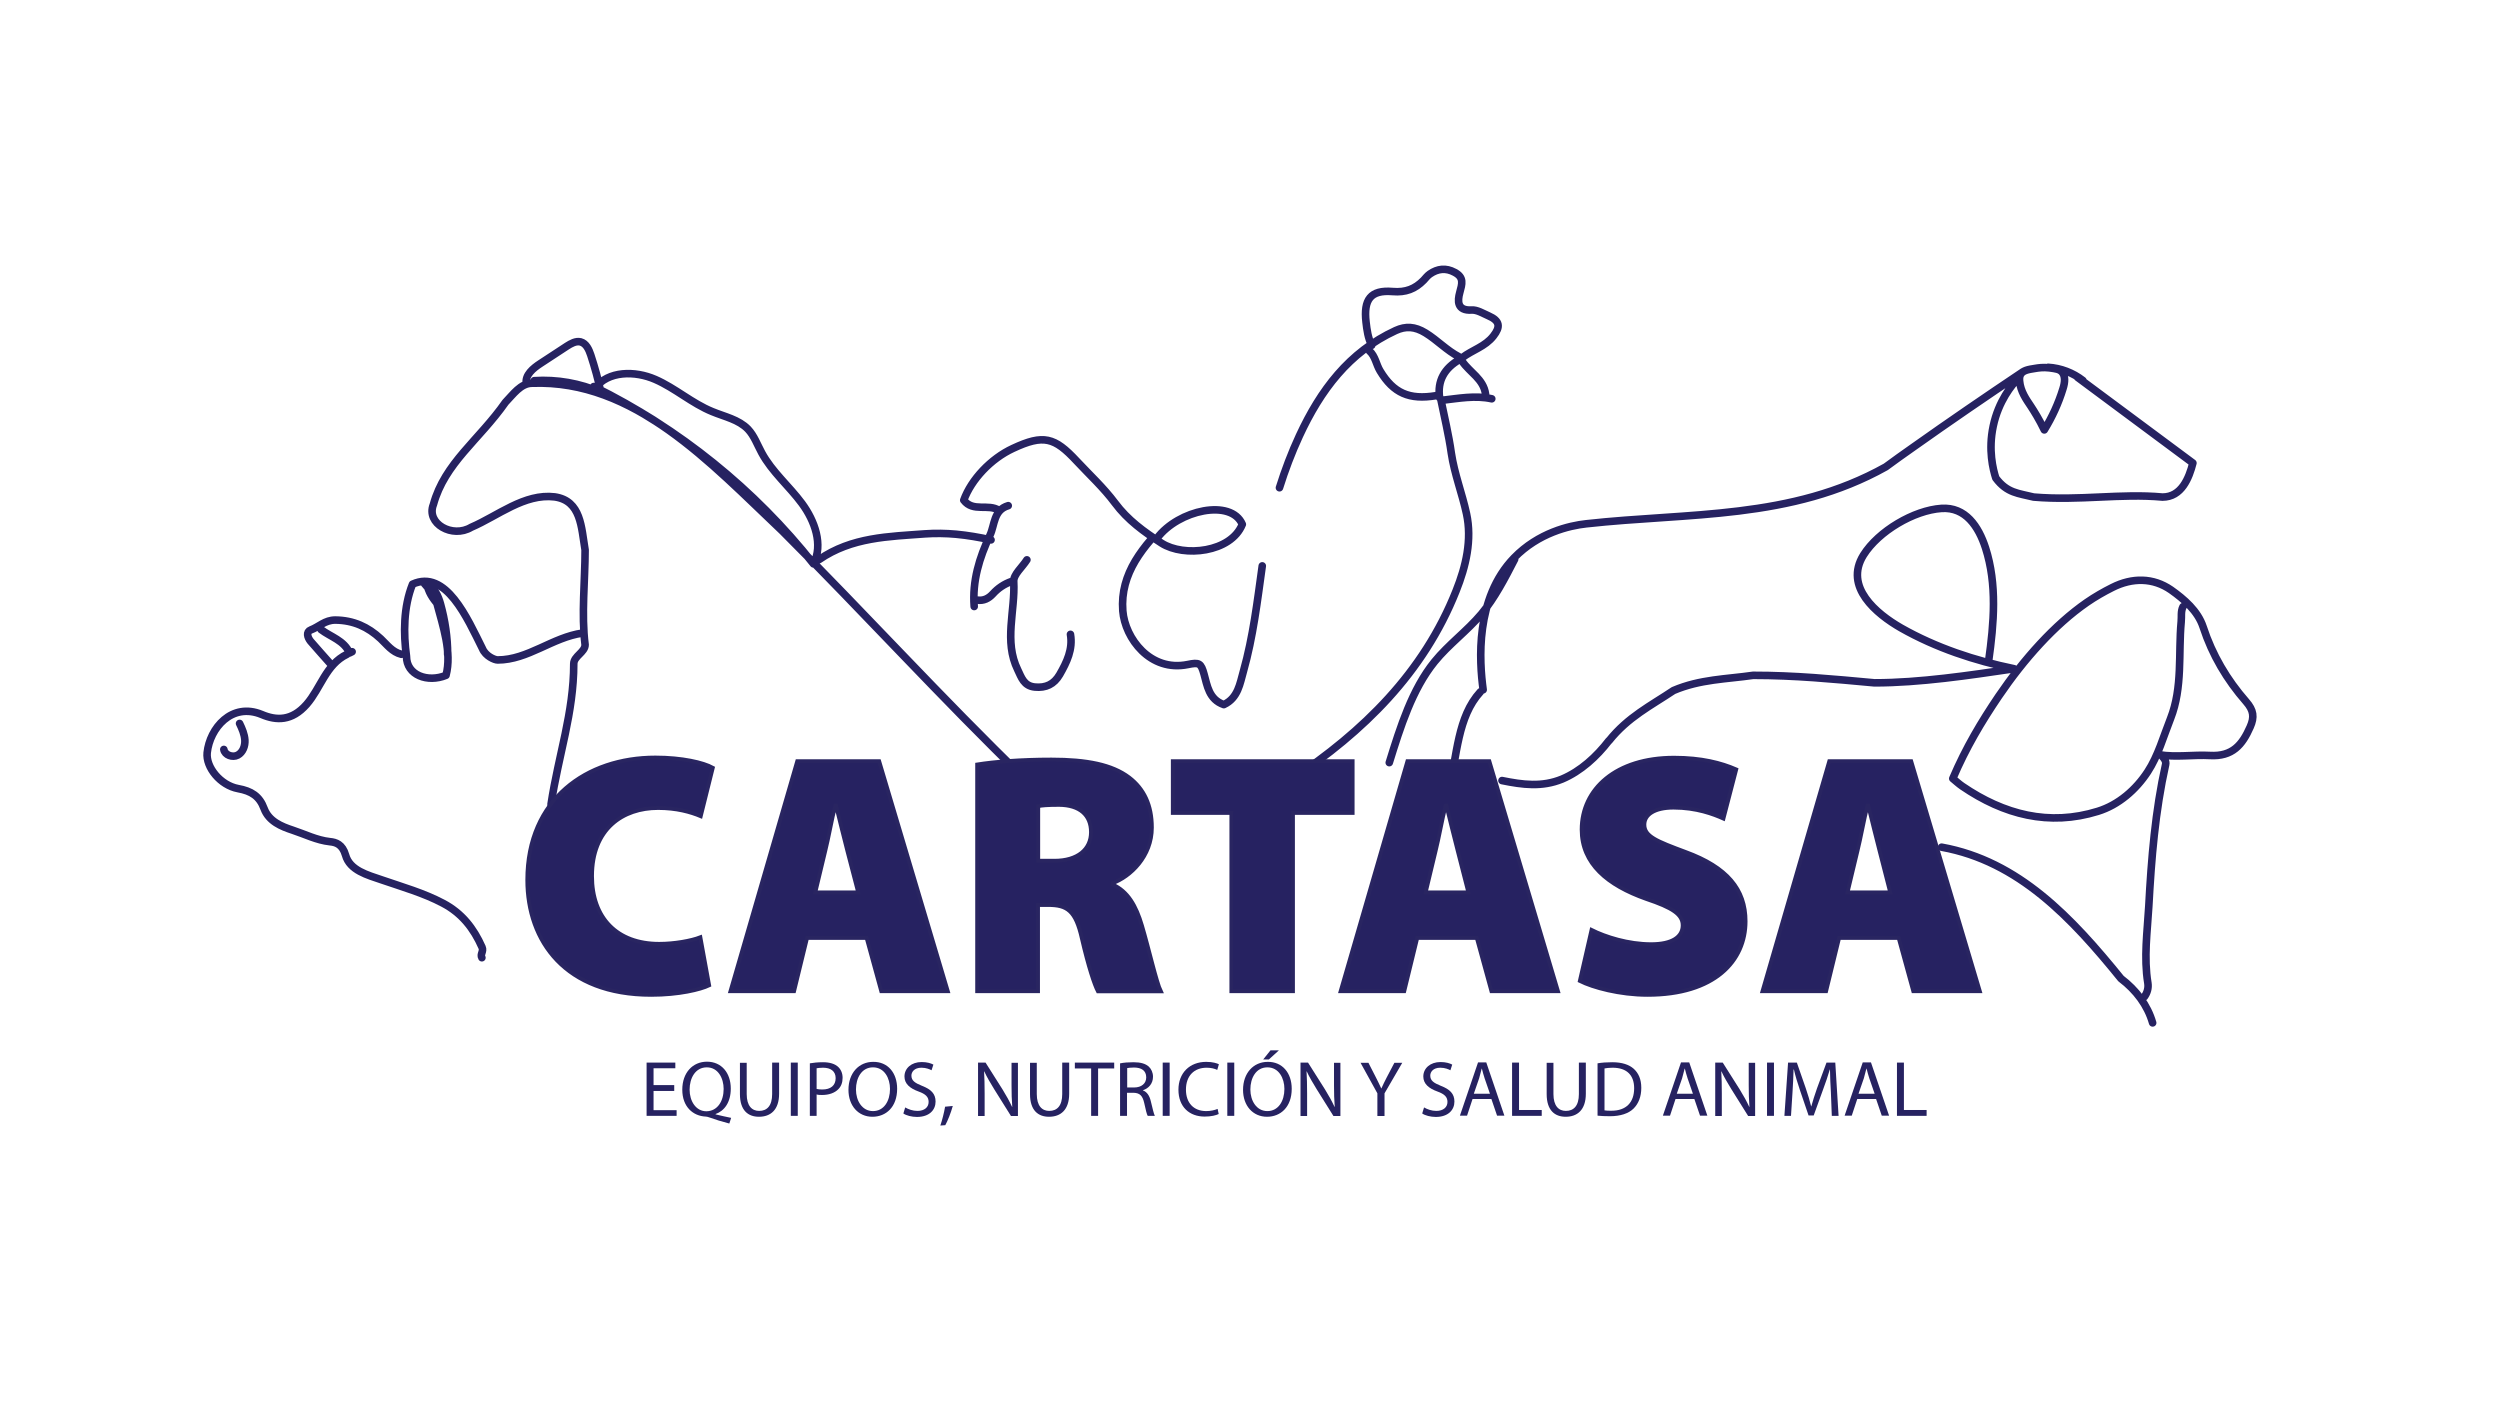<svg xmlns="http://www.w3.org/2000/svg" xmlns:xlink="http://www.w3.org/1999/xlink" id="Layer_1" x="0px" y="0px" viewBox="0 0 1366 768" style="enable-background:new 0 0 1366 768;" xml:space="preserve"><style type="text/css">	.st0{fill:none;stroke:#262261;stroke-width:4.144;stroke-linecap:round;stroke-linejoin:round;stroke-miterlimit:10;}	.st1{fill:#262261;stroke:#292561;stroke-width:2.072;stroke-miterlimit:10;}	.st2{fill:#262261;}</style><g>	<path class="st0" d="M879.1,404.7c-6.7,8.7-15.4,16.7-25.6,21c-11,4.5-21.5,3.1-32.8,0.8 M1100.5,365.4  c-24.5,3.6-51.5,7.7-76.3,7.7c-22.8-2.1-43.5-4.1-66.3-4.1c-14.5,2.1-29,2.1-43.5,8.3c-12.4,8.3-24.9,14.5-35.2,27.4 M1176.2,558.9  c-2.8-9.7-9-17.9-17.3-24.2c-26.9-33.2-55.9-64.2-98-71.8 M1181.3,413.1c1.2,1.3,2.4,2.8,2,4.6c-5.7,25.5-7.8,51.5-9.2,77.5  c-0.8,13.9-2.8,28-0.5,42c0.4,2.6-0.3,5.2-1.9,7.4 M1179.8,412.4c9.2,1.5,18.6-0.1,27.7,0.4c12.3,0.7,17.7-5.8,22-15.6  c2.4-5.4,1.9-9.1-2.2-13.8c-10.5-12-18.5-25.5-23.5-40.8c-2.9-8.8-10.4-15.2-17.6-20.3c-9.7-6.7-21.1-6.8-32-1.3  c-4.8,2.4-9.5,5.1-14,8.2c-17.6,12.2-34.3,30.9-48.1,51.2c-9.4,13.9-17.9,28.1-25.1,45c1.6,1.3,3.3,2.9,5.2,4.2  c22.7,15.5,47.4,22,74.1,13.7c11.3-3.5,20.8-11.8,27.2-21.6c5.7-8.7,8.6-19.3,12.5-29.1c6.7-17.1,4.2-35.2,5.8-52.9  c0.3-2.8-0.3-5.6,1-8.2 M628.8,294.9c-3.2,3.7-6.1,7.6-8.5,11.6c-4.8,8.1-7.6,17-6.8,27.3c1.2,15,15,33.5,35.5,29.3  c6.3-1.3,7.2-0.8,8.9,5.3c1.7,6,2.6,13.8,10.8,16.6c7.8-3.6,8.8-11.6,10.7-18.2c5.3-18.8,7.6-38.2,10.3-57.6 M797.3,195  c-6.8-3.5-11.9-9.1-18.4-13.1c-5.9-3.6-10.8-3.8-16.3-1.3c-25.6,11.8-41.1,32.7-52.6,57.5c-4.3,9.3-7.9,18.8-10.9,28.4   M632.2,294.1c11.7-15.6,40.6-21.7,46.6-7.6c-6.2,15.4-31.9,18.1-44.1,10.3c-9.6-6.2-18.5-12.6-25.5-22c-6.2-8.3-13.9-15.4-21-23  c-12-12.9-18-14.6-34.7-6.8c-12.1,5.6-22.8,17-26.9,28.3c5.1,6.7,13.4,1.7,19.3,5.6 M561.1,305.9c-2.5,4-7.4,8-7.2,11.8  c0.9,16.1-5.5,32.6,2.2,48.3c2,4.1,3.3,8.8,9.3,9.4c6.1,0.6,10.5-1.5,13.6-6.8c3.9-6.8,7.3-13.8,5.9-22 M799,195.4  c5.5-4.2,12.5-6,17-11.8c4-5.1,3.5-8.3-2.6-11c-3-1.3-6.3-3.4-9.3-3.2c-8.1,0.5-7.7-5.1-6.5-9.5c1.3-4.8,2.5-8.3-2.8-11.1  c-4.8-2.6-9.3-2-13.5,0.9c-1.3,0.9-2.3,2.2-3.4,3.4c-4.7,4.8-9.8,6.8-17,6.2c-12.1-1-15.9,4.4-14.5,16.7c0.5,4.4,1.1,8.7,3.1,12.7   M695.7,469.4c-5-2.6-9.4,1.8-14.4,1.2c-1.3-0.1-6.4,1.3-5.8,5.5c0.7,4.7,4.7,6,8.4,6.7c6.1,1.1,9.6-2.1,11.9-9.2  c3.7-11.4,2.3-23.1,2.4-34.7c0.1-6,1.9-9.3,7.5-13c39.2-26.1,72.1-58.2,89.9-103c5.4-13.5,8.8-27.9,5.7-42.2  c-2.4-11.1-6.6-21.7-8.3-33.1c-1.4-10-3.8-19.8-5.8-29.7 M550.9,276.3c-8.1,2.4-7.3,10.5-10,16.2c-5.8,12.2-9.7,25-8.6,38.9   M748.2,191.7c3.3,2.9,3.7,7.4,5.9,11c7.3,12.1,15.9,15.9,30.5,13.5 M797.6,196.4c-8.4,4.8-12.3,11.7-11,20.9 M534,327.9  c3.5,0.5,6.2-0.9,8.5-3.4c2.8-3.1,6.2-5.4,10.2-6.8 M815.1,217.9c-9.1-2-18.1-0.2-27.1,0.8 M811.7,215.3  c-1.1-8.2-8.6-11.8-12.7-17.8 M808.9,378c-12.6,13.8-12.6,34.5-17.4,54 M1105.4,203.1c-20,13.4-40.2,27.2-60.5,41.6  c-4.9,3.4-9.7,6.9-14.5,10.4c-51.8,29-107.7,24.9-163.7,31.1c-9.2,1-26.1,4.9-39.4,18.6c-21.4,22.1-19,56.6-16.9,72.1   M1102.7,206.7c-3.4,3.6-10.7,12.4-13.6,26.1c-2.8,13.1-0.1,23.7,1.4,28.4c6.2,8.3,12.4,8.3,20.7,10.4c24.9,2.1,47.7-2.1,70.4,0  c10.4,0,14.5-10.4,16.6-18.6c-21-15.6-42-31.2-63-46.8 M1086.6,361.1c2.9-20.5,4.7-41.8-1.7-61.7c-3.8-11.7-10.9-22.5-24.1-21.6  c-15,1-34.4,12.4-42.6,25.5c-10.8,17.4,7.1,32.1,20.5,39.8c19.2,10.9,40.4,17.9,61.8,22.3 M827.6,305.6  c-5.4,10.5-10.9,21.1-18.1,29.8c-8,9.5-17.9,16.6-25.7,26.2c-12.2,15.1-18.6,35.4-24.7,55.1 M189.6,357.5  c-11.6,5.6-14.3,18.5-22.1,27.4c-8.1,9.2-16.5,8.9-24.5,5.5c-16.4-6.8-28.4,7.5-29.8,20.9c-0.8,7.9,7.2,17.8,16.9,19.6  c7.2,1.3,11.7,4.1,14.2,10.9c2.6,7,9.5,9.8,15.6,11.8c6.7,2.2,13.1,5.5,20.4,6.3c3.2,0.3,6.8,1.4,8.5,7.3  c2.3,8.4,12,10.9,19.9,13.6c11.3,3.9,22.7,7.1,33.3,12.7c10.3,5.4,16.8,13.7,21.4,24.1c1,2.3-1.2,3.8-0.1,5.7 M233.3,318.5  c0.4,4.9,3.7,9,5.4,11.1c3.3,12.4,8.3,26.9,5,39.4c-10,4.1-21.6,0-21.6-10.4c-1.7-12.4-1.7-26.9,3.3-39.4  c18.3-8.3,29.9,18.6,38.2,35.2c1.7,4.1,6.6,6.2,8.3,6.2c16.6,0,29.9-12.4,46.5-14.7 M219.3,357.5c-5-1.2-7.9-5.3-11.3-8.5  c-7-6.5-14.9-10.1-24.8-10.2c-5.7,0-8.9,3.7-13.4,5.4c-2.7,1-1.8,4.1-0.1,6.2c3.7,4.3,7.5,8.5,11.3,12.8 M192.4,356.1  c-0.5,0.2-0.9,0.5-1.4,0.7c-3-6.9-10.2-8.7-15.6-12.8 M122.3,409.5c0.5,3.1,4.8,4.6,7.6,3.1c2.8-1.5,4.1-5,3.9-8.2  s-1.5-6.2-2.9-9.1 M560.1,425.6c-45.6-44.2-87-89.8-132.6-135.4c-39.4-37.3-80.8-82.9-136.8-80.8c-6.2,0-10.4,6.2-14.5,10.4  c-14.5,20.7-33.2,33.2-39.4,55.9c-4.1,10.4,10.4,18.6,20.7,12.4c14.5-6.2,29-18.6,45.6-16.6c14.5,2.1,14.5,16.6,16.6,29  c0,16.6-2.1,35.2,0,51.8c0,4.1-6.2,6.2-6.2,10.4c0,26.9-8.3,49.7-12.4,76.7c0,2.1,2.1,4.1,3.2,7.1 M541.5,295  c-6.4-1.4-12.7-2.5-19.1-3.1c-5.6-0.5-11.3-0.6-17-0.2c-19.7,1.5-40,1.7-57.9,14.1 M1138.1,207.9c-5.4-4.2-12.1-6.8-19-7.2   M324.4,211.2c46.6,22.9,87.9,56.2,120.1,96.9c5.4-10.5,0.7-23.5-6.3-33c-7-9.5-16.4-17.3-22-27.7c-2.4-4.4-4.1-9.3-7.5-12.9  c-5.1-5.3-12.8-6.8-19.5-9.6c-11.1-4.5-20.2-12.8-31.2-17.6c-11-4.8-25.7-4.8-32.9,4.8 M291.9,208c12.4-0.8,25,1.4,36.4,6.4  c-1.4-6.9-3.3-13.7-5.5-20.4c-1-3-2.5-6.4-5.6-7.2c-2.6-0.6-5.2,0.9-7.4,2.3c-4.8,3.2-9.7,6.3-14.5,9.5c-4,2.6-8.5,6.3-7.7,11   M244.6,357.6c0-9.3-1.4-18.6-3.9-27.6c-1.2-4.3-3.2-8.9-7.3-10.5c4.2,5.3,6.9,11.9,7.6,18.6c-0.9-7.1-4.2-13.9-9.1-19.2   M1103.5,208.2c0.5,5.7,3.7,10.1,6.1,13.7c1.9,2.9,4.6,7.2,7.4,13c4.3-7,7.8-14.6,10.2-22.5c1.2-3.7,1.3-7-0.5-9.1  c-1.4-1.6-3.4-1.8-6.9-2.3c-3.4-0.4-6,0-7.8,0.3c-3.9,0.6-6.6,1.1-7.9,3.2C1103.4,205.7,1103.4,206.9,1103.5,208.2z"></path>	<path class="st1" d="M387.5,538.4c-4.8,2.3-16.6,5.2-31.7,5.2c-47,0-67.7-29.3-67.7-62.8c0-44.3,32.5-66.9,70-66.9  c14.5,0,26.2,2.7,31.4,5.6l-6.6,26.5c-5.5-2.3-13.2-4.5-23.3-4.5c-19.3,0-36.1,11.4-36.1,37.2c0,22.8,13.6,37,36.7,37  c8.2,0,17.3-1.6,22.5-3.6L387.5,538.4z M441,512.5l-7.1,29.1h-34.8l36.5-125.7h44.8l37.5,125.7h-36.4l-8-29.1H441z M468.9,487.6  L463,465c-1.9-7.1-4.3-17.3-6.2-24.8h-0.4c-1.9,7.4-3.7,17.8-5.5,24.9l-5.4,22.5H468.9z M533.9,417.7c9.5-1.5,23.8-2.7,40.6-2.7  c19.3,0,33.1,2.7,42.5,9.8c8.1,6.2,12.4,15.1,12.4,27.4c0,15.7-11.7,26.8-21.5,30.4v0.7c8.3,3.6,12.9,11.6,16.1,22.5  c3.8,12.8,7.9,31,10.3,35.9h-34.4c-1.9-3.6-5.2-13.5-8.8-29c-3.4-15.1-8-18.2-18.4-18.2h-5.5v47.1h-33.3V417.7z M567.3,470.3h8.8  c12.7,0,20-6.2,20-15.6s-6.2-14.8-17.4-14.9c-6.3,0-9.7,0.3-11.4,0.7V470.3z M672.8,444.2h-32v-28.3h98.3v28.3h-32.6v97.4h-33.7  V444.2z M774.4,512.5l-7.1,29.1h-34.8l36.5-125.7h44.8l37.5,125.7h-36.4l-8-29.1H774.4z M802.3,487.6l-5.8-22.6  c-1.9-7.1-4.3-17.3-6.2-24.8h-0.4c-1.9,7.4-3.7,17.8-5.5,24.9l-5.4,22.5H802.3z M869.6,508.1c7.6,3.8,20,7.8,32.6,7.8  c11.5,0,17.2-4,17.2-10.3c0-6-5.6-9.6-19.9-14.4c-21.2-7.5-35.3-19.2-35.3-37.9c0-22.2,18.7-39.3,50.5-39.3c15,0,25.7,2.8,34,6.4  l-7,26.9c-5.4-2.4-14.7-6-27.3-6c-10.3,0-15.9,3.8-15.9,9.3c0,6.4,6.7,9,22.5,14.9c22.7,8.3,32.8,20.4,32.8,37.9  c0,21.7-16.9,40.2-53.6,40.2c-15.2,0-29.8-4-37-7.6L869.6,508.1z M1004.9,512.5l-7.1,29.1H963l36.5-125.7h44.8l37.5,125.7h-36.4  l-8-29.1H1004.9z M1032.8,487.6l-5.8-22.6c-1.9-7.1-4.3-17.3-6.2-24.8h-0.4c-1.9,7.4-3.7,17.8-5.5,24.9l-5.4,22.5H1032.8z"></path>	<g>		<path class="st2" d="M368.4,596.1h-11.3v10.5h12.6v3.1h-16.4v-29.1H369v3.1h-11.9v9.2h11.3V596.1z"></path>		<path class="st2" d="M398.5,613.9c-3.9-1-7.8-2.2-11.1-3.4c-0.6-0.2-1.2-0.4-1.8-0.4c-6.9-0.3-12.8-5.3-12.8-14.7   c0-9.3,5.7-15.3,13.5-15.3c7.9,0,13,6.1,13,14.7c0,7.5-3.5,12.2-8.3,13.9v0.2c2.9,0.7,6,1.4,8.5,1.9L398.5,613.9z M395.4,595   c0-5.8-3-11.8-9.2-11.8c-6.3,0-9.4,5.9-9.4,12.2c0,6.2,3.4,11.8,9.2,11.8C392.1,607.1,395.4,601.6,395.4,595z"></path>		<path class="st2" d="M408,580.6v17.2c0,6.5,2.9,9.2,6.8,9.2c4.3,0,7.1-2.8,7.1-9.2v-17.2h3.8v17c0,8.9-4.7,12.6-11,12.6   c-5.9,0-10.4-3.4-10.4-12.4v-17.1H408z"></path>		<path class="st2" d="M435.9,580.6v29.1h-3.8v-29.1H435.9z"></path>		<path class="st2" d="M442.5,581c1.8-0.3,4.2-0.6,7.2-0.6c3.7,0,6.4,0.9,8.1,2.4c1.6,1.4,2.6,3.5,2.6,6.1c0,2.6-0.8,4.7-2.3,6.2   c-2,2.1-5.2,3.2-8.9,3.2c-1.1,0-2.2,0-3-0.3v11.7h-3.7V581z M446.2,595c0.8,0.2,1.9,0.3,3.1,0.3c4.6,0,7.3-2.2,7.3-6.2   c0-3.8-2.7-5.7-6.9-5.7c-1.7,0-2.9,0.2-3.5,0.3V595z"></path>		<path class="st2" d="M490.2,594.9c0,10-6.1,15.3-13.5,15.3c-7.7,0-13.1-6-13.1-14.7c0-9.2,5.7-15.3,13.5-15.3   C485.1,580.1,490.2,586.2,490.2,594.9z M467.7,595.3c0,6.2,3.4,11.8,9.3,11.8c6,0,9.3-5.5,9.3-12.1c0-5.8-3-11.8-9.3-11.8   C470.8,583.2,467.7,589,467.7,595.3z"></path>		<path class="st2" d="M494.6,605.1c1.7,1,4.1,1.9,6.7,1.9c3.8,0,6.1-2,6.1-4.9c0-2.7-1.6-4.3-5.5-5.7c-4.7-1.7-7.7-4.2-7.7-8.2   c0-4.5,3.8-7.9,9.4-7.9c3,0,5.1,0.7,6.4,1.4l-1,3.1c-0.9-0.5-2.9-1.4-5.5-1.4c-4,0-5.5,2.4-5.5,4.3c0,2.7,1.8,4,5.8,5.6   c4.9,1.9,7.4,4.3,7.4,8.6c0,4.5-3.3,8.4-10.2,8.4c-2.8,0-5.9-0.8-7.4-1.9L494.6,605.1z"></path>		<path class="st2" d="M513.8,615c0.9-2.6,2.1-7.2,2.6-10.3l4.2-0.4c-1,3.7-2.9,8.4-4.1,10.5L513.8,615z"></path>		<path class="st2" d="M534.4,609.7v-29.1h4.1l9.3,14.7c2.1,3.4,3.8,6.5,5.2,9.5l0.1,0c-0.3-3.9-0.4-7.4-0.4-11.9v-12.2h3.5v29.1   h-3.8l-9.2-14.7c-2-3.3-4-6.6-5.4-9.7l-0.1,0c0.2,3.7,0.3,7.2,0.3,12v12.4H534.4z"></path>		<path class="st2" d="M566.5,580.6v17.2c0,6.5,2.9,9.2,6.8,9.2c4.3,0,7.1-2.8,7.1-9.2v-17.2h3.8v17c0,8.9-4.7,12.6-11,12.6   c-5.9,0-10.4-3.4-10.4-12.4v-17.1H566.5z"></path>		<path class="st2" d="M596.2,583.8h-8.9v-3.2h21.5v3.2H600v25.9h-3.8V583.8z"></path>		<path class="st2" d="M612.1,581c1.9-0.4,4.6-0.6,7.2-0.6c4,0,6.6,0.8,8.4,2.4c1.4,1.3,2.3,3.3,2.3,5.5c0,3.8-2.4,6.4-5.5,7.4v0.1   c2.2,0.8,3.6,2.9,4.3,5.9c1,4.1,1.6,6.8,2.2,8h-3.9c-0.5-0.8-1.1-3.3-1.9-7c-0.9-4-2.4-5.5-5.8-5.6h-3.6v12.6h-3.8V581z    M615.9,594.2h3.8c4,0,6.6-2.2,6.6-5.5c0-3.8-2.7-5.4-6.7-5.4c-1.8,0-3.1,0.2-3.7,0.3V594.2z"></path>		<path class="st2" d="M639.1,580.6v29.1h-3.8v-29.1H639.1z"></path>		<path class="st2" d="M665.9,608.7c-1.4,0.7-4.1,1.4-7.7,1.4c-8.2,0-14.3-5.2-14.3-14.7c0-9.1,6.1-15.2,15.2-15.2   c3.6,0,5.9,0.8,6.9,1.3l-0.9,3.1c-1.4-0.7-3.4-1.2-5.8-1.2c-6.8,0-11.3,4.4-11.3,12c0,7.1,4.1,11.7,11.1,11.7   c2.3,0,4.6-0.5,6.2-1.2L665.9,608.7z"></path>		<path class="st2" d="M674.4,580.6v29.1h-3.8v-29.1H674.4z"></path>		<path class="st2" d="M705.8,594.9c0,10-6.1,15.3-13.5,15.3c-7.7,0-13.1-6-13.1-14.7c0-9.2,5.7-15.3,13.5-15.3   C700.6,580.1,705.8,586.2,705.8,594.9z M683.2,595.3c0,6.2,3.4,11.8,9.3,11.8c6,0,9.3-5.5,9.3-12.1c0-5.8-3-11.8-9.3-11.8   C686.3,583.2,683.2,589,683.2,595.3z M698.8,573.9l-5.5,5h-3.1l4-5H698.8z"></path>		<path class="st2" d="M710.6,609.7v-29.1h4.1l9.3,14.7c2.1,3.4,3.8,6.5,5.2,9.5l0.1,0c-0.3-3.9-0.4-7.4-0.4-11.9v-12.2h3.5v29.1   h-3.8l-9.2-14.7c-2-3.3-4-6.6-5.4-9.7l-0.1,0c0.2,3.7,0.3,7.2,0.3,12v12.4H710.6z"></path>		<path class="st2" d="M752.6,609.7v-12.3l-9.2-16.7h4.3l4.1,8c1.1,2.2,2,4,2.9,6h0.1c0.8-1.9,1.8-3.8,2.9-6l4.2-8h4.3l-9.7,16.7   v12.4H752.6z"></path>		<path class="st2" d="M778.1,605.1c1.7,1,4.1,1.9,6.7,1.9c3.8,0,6.1-2,6.1-4.9c0-2.7-1.6-4.3-5.5-5.7c-4.7-1.7-7.7-4.2-7.7-8.2   c0-4.5,3.8-7.9,9.4-7.9c3,0,5.1,0.7,6.4,1.4l-1,3.1c-0.9-0.5-2.9-1.4-5.5-1.4c-4,0-5.5,2.4-5.5,4.3c0,2.7,1.8,4,5.8,5.6   c4.9,1.9,7.4,4.3,7.4,8.6c0,4.5-3.3,8.4-10.2,8.4c-2.8,0-5.9-0.8-7.4-1.9L778.1,605.1z"></path>		<path class="st2" d="M804.6,600.5l-3,9.1h-3.9l9.9-29.1h4.5l9.9,29.1h-4l-3.1-9.1H804.6z M814.1,597.6l-2.9-8.4   c-0.6-1.9-1.1-3.6-1.5-5.3h-0.1c-0.4,1.7-0.9,3.5-1.4,5.3l-2.9,8.4H814.1z"></path>		<path class="st2" d="M826.2,580.6h3.8v25.9h12.4v3.2h-16.2V580.6z"></path>		<path class="st2" d="M848.8,580.6v17.2c0,6.5,2.9,9.2,6.8,9.2c4.3,0,7.1-2.8,7.1-9.2v-17.2h3.8v17c0,8.9-4.7,12.6-11,12.6   c-5.9,0-10.4-3.4-10.4-12.4v-17.1H848.8z"></path>		<path class="st2" d="M872.9,581c2.3-0.4,5-0.6,8-0.6c5.4,0,9.2,1.3,11.8,3.6c2.6,2.4,4.1,5.7,4.1,10.4c0,4.8-1.5,8.6-4.2,11.3   c-2.7,2.7-7.2,4.2-12.9,4.2c-2.7,0-4.9-0.1-6.8-0.3V581z M876.7,606.7c1,0.2,2.3,0.2,3.8,0.2c8,0,12.4-4.5,12.4-12.3   c0-6.9-3.8-11.2-11.8-11.2c-1.9,0-3.4,0.2-4.4,0.4V606.7z"></path>		<path class="st2" d="M915.5,600.5l-3,9.1h-3.9l9.9-29.1h4.5l9.9,29.1h-4l-3.1-9.1H915.5z M925,597.6l-2.9-8.4   c-0.6-1.9-1.1-3.6-1.5-5.3h-0.1c-0.4,1.7-0.9,3.5-1.4,5.3l-2.9,8.4H925z"></path>		<path class="st2" d="M937.2,609.7v-29.1h4.1l9.3,14.7c2.1,3.4,3.8,6.5,5.2,9.5l0.1,0c-0.3-3.9-0.4-7.4-0.4-11.9v-12.2h3.5v29.1   h-3.8l-9.2-14.7c-2-3.3-4-6.6-5.4-9.7l-0.1,0c0.2,3.7,0.3,7.2,0.3,12v12.4H937.2z"></path>		<path class="st2" d="M969.3,580.6v29.1h-3.8v-29.1H969.3z"></path>		<path class="st2" d="M1000.4,596.9c-0.2-4-0.5-8.9-0.5-12.5h-0.1c-1,3.4-2.2,7-3.7,11l-5.1,14.1h-2.8l-4.7-13.8   c-1.4-4.1-2.5-7.8-3.3-11.3H980c-0.1,3.6-0.3,8.5-0.6,12.8l-0.8,12.5h-3.6l2-29.1h4.8l4.9,14.1c1.2,3.6,2.2,6.8,2.9,9.8h0.1   c0.8-2.9,1.8-6.1,3.1-9.8l5.2-14.1h4.8l1.8,29.1h-3.7L1000.4,596.9z"></path>		<path class="st2" d="M1014.8,600.5l-3,9.1h-3.9l9.9-29.1h4.5l9.9,29.1h-4l-3.1-9.1H1014.8z M1024.3,597.6l-2.9-8.4   c-0.6-1.9-1.1-3.6-1.5-5.3h-0.1c-0.4,1.7-0.9,3.5-1.4,5.3l-2.9,8.4H1024.3z"></path>		<path class="st2" d="M1036.5,580.6h3.8v25.9h12.4v3.2h-16.2V580.6z"></path>	</g></g></svg>